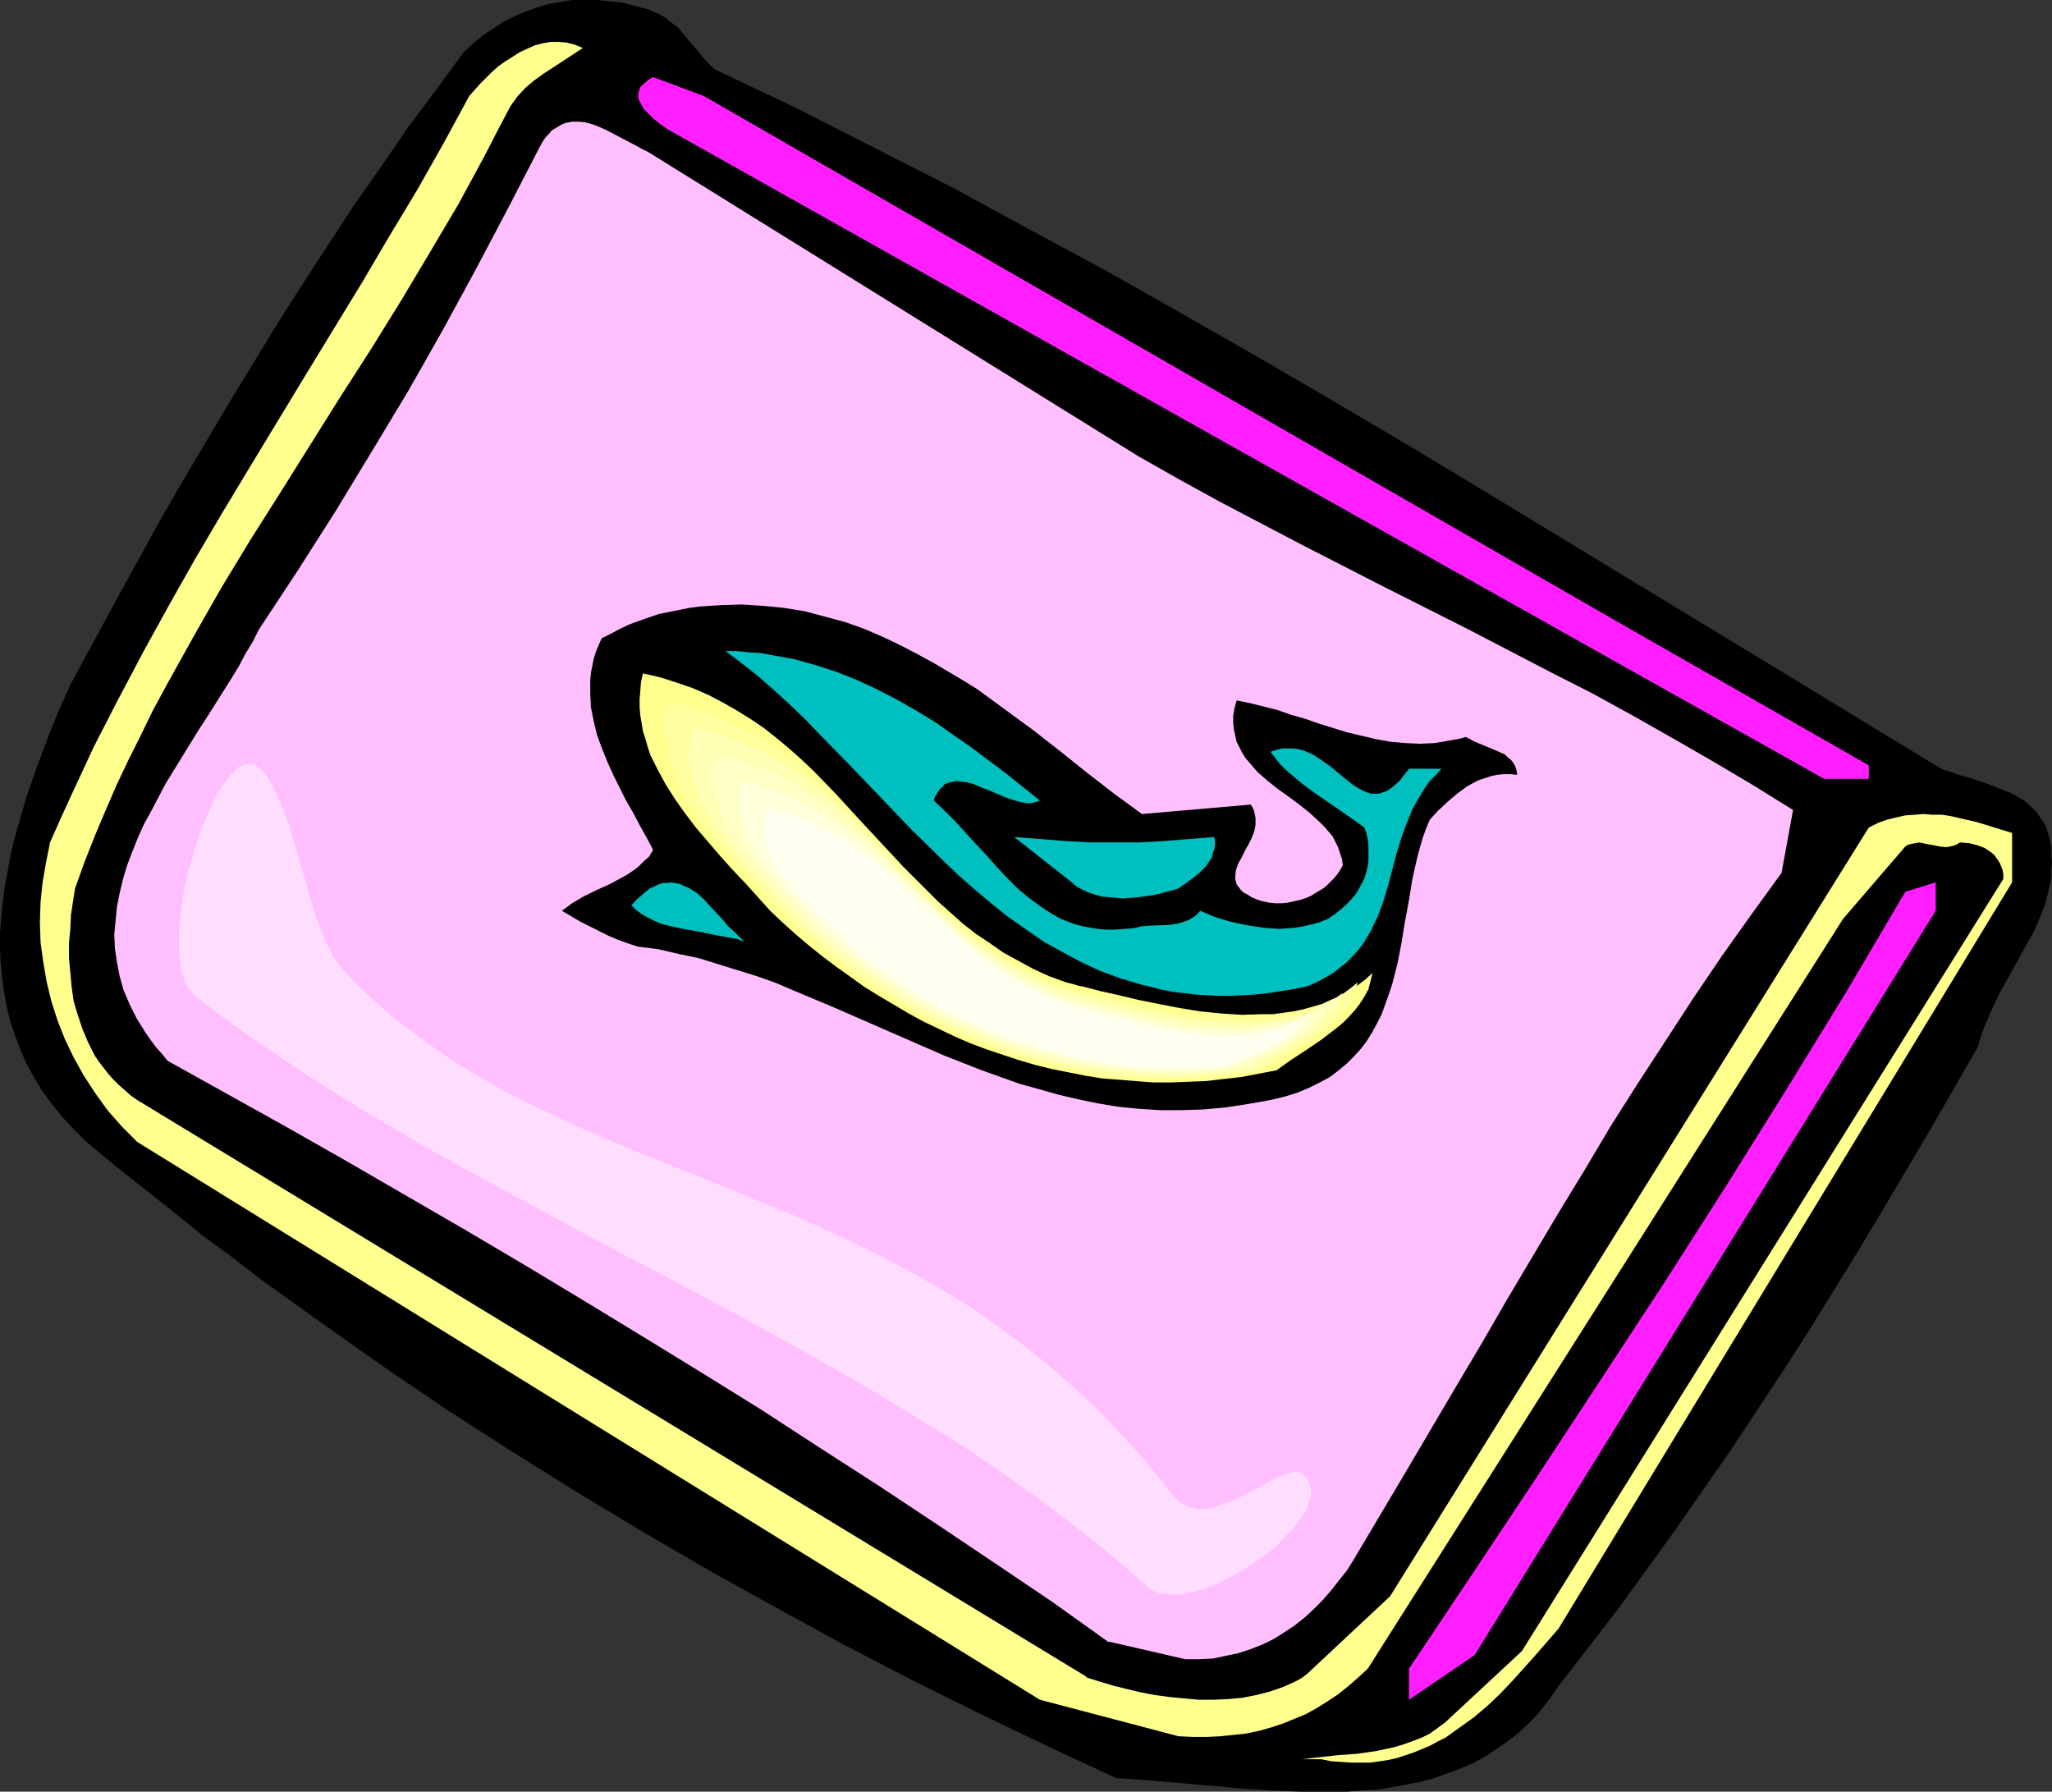 <?xml version="1.0" encoding="UTF-8" standalone="no"?>
<svg
   version="1.0"
   width="129.766mm"
   height="113.292mm"
   id="svg18"
   sodipodi:docname="Kid's Purse.wmf"
   xmlns:inkscape="http://www.inkscape.org/namespaces/inkscape"
   xmlns:sodipodi="http://sodipodi.sourceforge.net/DTD/sodipodi-0.dtd"
   xmlns="http://www.w3.org/2000/svg"
   xmlns:svg="http://www.w3.org/2000/svg">
  <rect width="100%" height="100%" fill="#333333" stroke="none"/>
  <sodipodi:namedview
     id="namedview18"
     pagecolor="#ffffff"
     bordercolor="#000000"
     borderopacity="0.25"
     inkscape:showpageshadow="2"
     inkscape:pageopacity="0.0"
     inkscape:pagecheckerboard="0"
     inkscape:deskcolor="#d1d1d1"
     inkscape:document-units="mm" />
  <defs
     id="defs1">
    <pattern
       id="WMFhbasepattern"
       patternUnits="userSpaceOnUse"
       width="6"
       height="6"
       x="0"
       y="0" />
  </defs>
  <path
     style="fill:#000000;fill-opacity:1;fill-rule:evenodd;stroke:none"
     d="m 170.973,16.643 19.069,9.049 18.746,9.533 18.746,9.533 18.422,10.018 18.584,10.018 18.261,10.341 18.099,10.341 18.261,10.664 18.099,10.664 17.938,10.826 36.198,21.975 36.198,21.975 36.36,22.137 3.717,1.293 3.878,1.131 3.717,1.293 3.717,1.454 1.616,0.646 1.778,0.969 1.616,0.969 1.293,1.131 1.454,1.454 0.97,1.454 1.131,1.616 0.646,1.939 0.485,1.777 0.323,1.777 v 1.777 l 0.162,1.777 -0.162,1.616 v 1.777 l -0.646,3.232 -0.808,3.232 -1.293,3.232 -1.293,3.07 -1.616,2.908 -3.394,6.14 -3.394,6.14 -1.454,3.07 -1.454,3.232 -1.293,3.232 -0.97,3.232 -11.15,19.39 -11.474,19.39 -5.818,9.695 -5.979,9.695 -5.979,9.695 -6.141,9.533 -6.302,9.533 -6.302,9.533 -6.626,9.533 -6.626,9.533 -6.787,9.372 -6.787,9.372 -7.11,9.21 -7.11,9.21 -2.262,3.232 -2.262,2.908 -2.424,2.585 -2.586,2.424 -2.747,2.101 -2.747,1.939 -2.747,1.777 -3.07,1.616 -3.07,1.293 -3.07,1.131 -3.232,1.131 -3.232,0.808 -3.394,0.646 -3.394,0.646 -3.394,0.485 -3.394,0.162 -3.555,0.323 h -3.717 -7.272 l -7.272,-0.323 -7.434,-0.485 -14.706,-1.293 -7.434,-0.646 -7.272,-0.485 -16.322,-7.594 -16.16,-7.756 -16.322,-8.079 -16.16,-8.402 -15.998,-8.725 -15.998,-8.887 -15.837,-9.21 -15.837,-9.533 -15.514,-9.695 -15.352,-9.856 -15.029,-10.18 -14.867,-10.503 -14.706,-10.503 -7.11,-5.494 -7.272,-5.332 -6.949,-5.655 -6.949,-5.494 -6.949,-5.494 -6.787,-5.655 -3.07,-3.07 -2.747,-2.908 -2.586,-3.232 -2.262,-3.07 -1.939,-3.232 -1.778,-3.232 -1.454,-3.393 -1.293,-3.393 -1.131,-3.393 -0.808,-3.393 -0.646,-3.555 -0.485,-3.555 -0.323,-3.555 L 0,226.538 v -3.716 l 0.323,-3.555 0.323,-3.555 0.485,-3.716 0.646,-3.555 0.646,-3.555 0.808,-3.555 0.97,-3.555 2.101,-7.271 2.424,-6.948 2.586,-6.948 2.747,-6.786 2.909,-6.463 10.504,-19.39 10.666,-19.39 5.494,-9.533 5.656,-9.533 5.656,-9.533 5.818,-9.533 5.818,-9.533 5.979,-9.372 5.979,-9.21 6.141,-9.372 6.464,-9.21 6.302,-9.21 6.787,-9.049 6.626,-9.049 2.262,-2.101 2.424,-1.939 2.424,-1.616 2.424,-1.616 2.586,-1.293 2.747,-1.131 2.586,-0.969 2.747,-0.808 2.909,-0.485 L 136.713,0 h 3.07 2.909 l 3.07,0.323 3.07,0.323 3.07,0.808 3.07,0.808 1.454,0.646 1.454,0.646 1.131,0.646 0.97,0.808 2.101,1.616 1.616,1.939 1.616,1.939 1.778,2.101 1.778,2.101 0.97,0.969 z"
     id="path1" />
  <path
     style="fill:#ffff8e;fill-opacity:1;fill-rule:evenodd;stroke:none"
     d="m 139.299,11.472 -4.686,3.07 -4.686,3.07 -2.262,1.616 -2.101,1.777 -1.939,2.101 -1.616,2.262 -3.07,5.817 -3.07,5.979 -6.302,11.634 L 102.777,60.27 95.829,71.904 88.718,83.376 81.446,94.687 67.064,117.632 l -7.272,11.472 -6.949,11.472 -6.626,11.634 -6.464,11.634 -3.232,5.979 -2.909,5.979 -2.909,5.817 -2.909,6.14 -2.586,5.979 -2.586,6.14 -2.424,6.14 -2.262,6.302 -0.485,3.07 -0.485,3.232 -0.162,3.393 -0.323,3.393 v 3.555 l 0.323,3.393 0.323,3.555 0.485,3.393 0.97,3.232 1.131,3.393 1.293,3.07 1.616,3.232 0.97,1.454 1.131,1.454 1.131,1.454 1.131,1.293 1.293,1.293 1.454,1.293 1.454,1.293 1.616,1.131 226.886,137.829 v 0.162 l 3.07,0.969 3.232,0.969 3.232,0.808 3.394,0.808 3.394,0.646 3.555,0.485 3.394,0.323 3.555,0.323 h 3.555 l 3.555,-0.162 3.394,-0.323 3.232,-0.646 3.232,-0.808 3.232,-1.131 2.909,-1.293 1.454,-0.808 1.293,-0.969 19.877,-18.582 114.413,-183.718 2.262,-1.131 2.262,-0.808 2.101,-0.485 2.101,-0.485 2.262,-0.162 2.101,-0.162 2.101,0.162 h 2.262 l 2.101,0.323 2.101,0.485 4.202,0.969 4.202,1.293 4.202,1.293 v 11.795 l -108.433,178.386 -5.333,6.14 -2.747,3.07 -2.909,3.232 -2.909,3.07 -3.07,2.908 -3.232,2.747 -3.394,2.424 -3.394,2.424 -1.939,0.969 -1.778,0.969 -1.939,0.808 -1.939,0.808 -1.939,0.646 -1.939,0.646 -2.101,0.485 -2.101,0.323 -2.262,0.323 h -2.262 -2.262 l -2.424,-0.162 -2.424,-0.162 -2.424,-0.485 h -4.525 l 4.202,-0.485 4.363,-0.485 4.525,-0.323 4.525,-0.646 2.262,-0.485 2.262,-0.485 2.101,-0.646 2.262,-0.808 2.101,-0.808 1.939,-0.969 1.778,-1.293 1.778,-1.293 18.422,-17.128 115.059,-184.526 v -1.131 l -0.162,-0.969 -0.323,-0.808 -0.323,-0.808 -0.485,-0.808 -0.485,-0.646 -0.485,-0.646 -0.808,-0.646 -1.454,-0.969 -1.778,-0.646 -1.939,-0.485 -2.101,-0.162 -0.808,0.485 -0.808,0.323 -0.808,0.162 -0.808,0.162 -1.616,-0.162 -1.616,-0.323 -1.778,-0.323 -1.454,-0.323 -0.97,0.162 -0.808,0.162 -0.808,0.162 -0.808,0.485 v 0 l -14.867,17.289 -113.605,179.194 -2.262,2.101 -2.424,2.101 -2.424,1.939 -2.424,1.616 -2.586,1.616 -2.586,1.454 -2.747,1.131 -2.747,1.131 -2.909,0.969 -2.909,0.808 -3.07,0.646 -3.07,0.323 -3.07,0.323 -3.232,0.162 h -3.394 l -3.394,-0.162 -33.128,-8.725 -215.736,-133.305 -1.939,-1.939 -1.778,-1.777 -3.394,-3.878 -2.909,-4.04 -2.747,-4.201 -2.424,-4.363 -2.101,-4.363 -1.778,-4.524 -1.454,-4.524 -1.131,-4.686 -0.808,-4.686 -0.646,-4.686 -0.162,-4.847 0.162,-4.847 0.485,-4.686 0.808,-4.686 0.97,-4.847 2.586,-5.817 2.586,-5.655 5.333,-11.472 5.818,-11.311 5.979,-11.311 6.141,-11.149 6.302,-11.149 6.464,-10.988 6.626,-10.988 13.413,-22.137 13.413,-21.975 6.464,-10.988 6.626,-10.988 6.302,-11.149 6.141,-11.311 1.293,-1.454 1.293,-1.454 1.293,-1.293 1.454,-1.454 1.616,-1.454 1.616,-1.131 1.778,-1.131 1.778,-1.131 1.778,-0.808 1.778,-0.808 1.939,-0.485 1.778,-0.323 h 1.939 l 1.939,0.162 1.939,0.485 z"
     id="path2" />
  <path
     style="fill:#ff1eff;fill-opacity:1;fill-rule:evenodd;stroke:none"
     d="m 385.577,148.009 61.085,34.902 v 3.232 H 435.996 L 159.499,30.862 l -0.646,-0.485 -0.97,-0.646 -1.616,-1.293 -1.616,-1.616 -0.808,-0.808 -0.485,-0.969 -0.485,-0.808 -0.323,-0.808 v -0.969 l 0.162,-0.808 0.323,-0.808 0.808,-0.808 0.97,-0.808 0.646,-0.485 0.646,-0.323 12.12,4.524 z"
     id="path3" />
  <path
     style="fill:#ffbfff;fill-opacity:1;fill-rule:evenodd;stroke:none"
     d="m 272.134,109.068 9.696,5.494 9.696,5.332 9.858,5.171 9.858,5.171 19.877,10.18 19.877,10.018 19.877,10.341 9.858,5.009 9.696,5.332 9.696,5.494 9.534,5.494 9.534,5.655 9.373,5.817 -2.747,15.027 -7.272,10.018 -7.11,10.018 -6.787,10.018 -6.626,10.18 -6.626,10.18 -6.464,10.18 -6.141,10.341 -6.302,10.341 -12.282,20.682 -5.979,10.341 -6.141,10.341 -12.282,20.844 -12.282,20.682 -1.616,2.585 -1.939,2.424 -1.778,2.262 -2.101,2.424 -2.101,2.101 -2.101,1.939 -2.424,1.939 -2.424,1.616 -2.586,1.616 -2.586,1.293 -2.909,1.131 -2.909,0.969 -3.07,0.646 -3.07,0.646 -3.232,0.162 h -3.394 l -18.261,-4.201 v 0.162 l -13.574,-9.695 -13.898,-9.372 -13.736,-9.21 -13.898,-9.21 -14.059,-9.049 -13.898,-9.049 -14.059,-8.725 -14.221,-8.725 -14.059,-8.564 -14.221,-8.564 -14.221,-8.402 -14.221,-8.241 -14.221,-8.241 -14.221,-8.079 -14.221,-7.918 -14.221,-7.918 -1.454,-1.777 -1.454,-1.616 -1.293,-1.777 -1.131,-1.616 -2.101,-3.393 -1.616,-3.232 -1.454,-3.393 -0.97,-3.393 -0.646,-3.393 -0.485,-3.232 -0.162,-3.393 0.323,-3.232 0.323,-3.393 0.646,-3.232 0.808,-3.393 0.97,-3.232 1.293,-3.393 1.293,-3.232 1.454,-3.232 1.778,-3.232 3.394,-6.463 3.878,-6.302 3.878,-6.302 2.101,-3.232 1.939,-3.07 3.878,-6.14 1.778,-2.908 1.616,-3.07 1.778,-2.908 1.454,-2.908 9.373,-14.219 9.05,-14.219 8.726,-14.381 8.565,-14.219 8.242,-14.542 7.918,-14.542 7.757,-14.704 7.595,-14.704 0.646,-1.131 0.646,-0.969 0.808,-0.808 0.646,-0.808 0.808,-0.485 0.808,-0.485 0.808,-0.485 0.808,-0.323 1.616,-0.323 h 1.616 l 1.616,0.162 1.778,0.485 1.616,0.646 1.778,0.808 3.394,1.777 3.394,1.777 1.454,0.808 1.616,0.808 z"
     id="path4" />
  <path
     style="fill:#000000;fill-opacity:1;fill-rule:evenodd;stroke:none"
     d="m 272.942,194.544 26.018,-2.262 0.485,0.808 0.323,0.808 0.162,0.808 0.162,0.808 v 1.616 l -0.323,1.616 -0.646,1.616 -0.808,1.616 -0.485,0.808 -0.323,0.646 -0.808,1.616 -0.808,1.454 -0.485,1.454 -0.162,1.454 v 0.646 l 0.162,0.646 0.162,0.646 0.485,0.646 0.485,0.646 0.646,0.646 0.97,0.485 0.97,0.646 1.131,0.485 1.454,0.485 1.616,0.323 1.454,0.162 h 1.616 l 1.454,-0.162 1.454,-0.323 1.454,-0.323 1.454,-0.485 1.131,-0.485 1.293,-0.808 1.131,-0.646 1.131,-0.808 0.97,-0.969 0.97,-0.969 0.808,-0.969 0.646,-0.969 0.646,-1.131 -0.162,-1.454 -0.485,-1.454 -0.485,-1.454 -0.646,-1.293 -0.646,-1.293 -0.97,-1.131 -0.97,-1.131 -1.131,-1.131 -2.262,-2.101 -2.424,-1.939 -2.586,-1.939 -2.747,-1.939 -2.424,-1.939 -2.424,-2.101 -0.97,-1.131 -1.939,-2.262 -0.808,-1.293 -0.646,-1.293 -0.646,-1.293 -0.323,-1.454 -0.323,-1.454 -0.162,-1.616 v -1.777 l 0.323,-1.777 0.485,-1.777 3.232,0.646 3.232,0.808 3.232,0.808 3.232,1.131 3.394,0.969 3.232,1.131 6.787,2.101 3.394,0.808 3.394,0.808 3.555,0.646 3.555,0.323 3.555,0.162 3.555,-0.162 1.939,-0.323 1.778,-0.323 1.939,-0.323 1.778,-0.485 0.97,0.485 0.808,0.485 1.939,0.808 1.939,0.808 1.939,0.808 1.778,0.808 0.646,0.646 0.808,0.646 0.485,0.646 0.485,0.808 0.323,0.969 0.162,1.131 -1.616,-0.162 h -1.616 l -1.616,0.162 -1.454,0.323 -1.454,0.485 -1.454,0.485 -1.293,0.646 -1.454,0.808 -2.424,1.777 -2.262,1.939 -2.262,2.101 -1.939,2.101 -0.97,2.262 -0.808,2.262 -0.646,2.262 -0.646,2.424 -1.131,5.009 -0.808,5.009 -0.485,2.585 -0.485,2.585 -0.808,5.009 -0.97,5.009 -1.293,5.009 -0.808,2.424 -0.808,2.262 -0.808,2.262 -1.131,2.262 -1.131,2.101 -1.293,2.101 -1.454,1.939 -1.616,1.777 -1.778,1.777 -1.939,1.616 -2.101,1.616 -2.424,1.293 -2.586,1.293 -2.747,1.131 -3.07,0.969 -3.394,0.808 -5.494,0.969 -5.333,0.808 -5.333,0.485 -5.171,0.162 h -5.01 l -5.01,-0.323 -5.01,-0.485 -4.848,-0.808 -4.686,-0.969 -4.848,-1.131 -4.525,-1.293 -4.686,-1.293 -4.525,-1.616 -4.525,-1.616 -9.05,-3.555 -8.888,-3.878 -8.888,-3.878 -8.888,-3.878 -8.888,-3.716 -4.525,-1.939 -4.525,-1.616 -4.686,-1.454 -4.686,-1.454 -4.686,-1.454 -4.686,-0.969 -4.848,-1.131 -5.01,-0.646 -2.424,-0.808 -2.262,-0.808 -2.262,-0.969 -2.262,-1.131 -4.525,-2.262 -4.363,-2.585 1.131,-0.808 1.293,-0.969 2.747,-1.616 2.909,-1.454 2.909,-1.293 3.07,-1.616 1.454,-0.808 1.454,-0.969 1.293,-0.969 1.293,-1.293 1.293,-1.131 0.97,-1.616 -1.454,-2.747 -1.616,-2.908 -1.616,-3.07 -1.778,-3.07 -3.07,-6.14 -1.454,-3.232 -1.293,-3.232 -1.131,-3.07 -0.808,-3.393 -0.646,-3.232 -0.162,-3.232 v -3.232 l 0.162,-1.777 0.323,-1.616 0.323,-1.616 0.485,-1.616 0.646,-1.616 0.808,-1.777 2.262,-1.131 2.101,-1.131 2.424,-1.131 2.262,-0.808 2.262,-0.808 2.424,-0.808 2.424,-0.485 2.424,-0.485 2.424,-0.485 2.424,-0.323 5.01,-0.323 5.01,-0.162 5.01,0.323 5.01,0.485 5.01,0.808 4.848,1.293 4.848,1.293 4.525,1.616 4.525,1.939 4.363,2.101 4.04,2.101 3.555,1.939 3.555,2.101 3.555,2.101 3.394,2.101 6.626,4.847 6.626,4.847 6.626,5.171 6.464,5.171 6.464,5.009 z"
     id="path5" />
  <path
     style="fill:#00bfbf;fill-opacity:1;fill-rule:evenodd;stroke:none"
     d="m 248.541,191.313 -0.808,0.323 -0.646,0.162 -0.808,0.162 h -0.808 l -1.778,-0.323 -1.616,-0.485 -1.939,-0.646 -3.717,-1.616 -1.778,-0.646 -1.778,-0.808 -1.778,-0.485 -1.616,-0.162 -0.808,-0.162 -0.808,0.162 -0.646,0.162 -0.646,0.162 -0.808,0.323 -0.485,0.646 -0.646,0.485 -0.485,0.808 -0.646,0.969 -0.323,0.969 2.586,2.424 2.586,2.585 5.01,5.494 2.586,2.747 2.424,2.747 2.424,2.585 2.586,2.585 2.747,2.262 2.909,2.101 1.454,0.969 1.616,0.969 1.454,0.808 1.616,0.646 1.778,0.646 1.778,0.485 1.778,0.323 1.939,0.323 2.101,0.162 h 1.939 l 2.262,-0.162 2.101,-0.162 2.101,-0.485 2.101,-0.162 4.363,-0.162 2.101,-0.323 1.131,-0.323 0.97,-0.323 0.97,-0.485 0.808,-0.485 0.808,-0.646 0.646,-0.808 3.394,1.454 3.717,1.131 3.717,0.808 4.04,0.646 1.939,0.162 2.101,0.162 1.939,-0.162 1.939,-0.162 1.939,-0.323 2.101,-0.485 1.778,-0.485 1.939,-0.808 1.454,-0.969 1.454,-1.131 1.293,-1.131 1.131,-1.131 1.131,-1.293 0.808,-1.293 0.808,-1.454 0.646,-1.293 0.485,-1.616 0.323,-1.454 0.162,-1.454 v -1.616 -1.454 l -0.162,-1.616 -0.323,-1.454 -0.485,-1.454 -2.747,-1.939 -2.747,-1.939 -3.07,-2.101 -3.07,-2.101 -3.07,-2.262 -2.909,-2.424 -1.293,-1.131 -1.293,-1.293 -1.131,-1.454 -1.131,-1.454 1.454,-0.485 1.454,-0.323 h 1.293 1.293 l 1.131,0.162 1.293,0.323 1.131,0.485 1.131,0.485 1.939,1.293 2.101,1.454 3.717,3.07 1.616,1.293 1.778,1.131 0.97,0.485 0.808,0.323 0.97,0.323 h 0.808 0.97 l 0.97,-0.323 0.97,-0.323 0.97,-0.646 0.97,-0.808 1.131,-0.969 0.97,-1.293 1.293,-1.616 h 7.757 l -1.454,1.616 -1.454,1.454 -1.131,1.616 -0.97,1.616 -0.97,1.616 -0.97,1.777 -1.454,3.555 -1.293,3.555 -1.131,3.716 -0.485,1.939 -0.485,1.777 -0.97,3.716 -1.131,3.716 -1.293,3.555 -0.808,1.616 -0.808,1.777 -0.97,1.616 -0.97,1.616 -1.131,1.454 -1.293,1.454 -1.454,1.454 -1.616,1.293 -1.616,1.293 -1.939,1.131 -2.101,1.131 -2.262,0.969 -3.232,0.646 -3.07,0.485 -3.07,0.485 -3.07,0.323 -2.909,0.162 -2.747,0.162 h -2.909 l -2.909,-0.162 -2.747,-0.162 -2.586,-0.323 -2.747,-0.323 -2.586,-0.485 -2.586,-0.646 -2.586,-0.646 -4.848,-1.454 -4.848,-1.777 -4.525,-2.101 -4.525,-2.424 -4.363,-2.424 -4.202,-2.908 -4.202,-2.908 -4.04,-3.232 -4.04,-3.393 -3.878,-3.393 -3.717,-3.555 -7.595,-7.433 -14.544,-15.189 -7.272,-7.433 -3.555,-3.716 -3.717,-3.555 -3.717,-3.393 -3.878,-3.393 -3.878,-3.07 -3.878,-2.908 h 2.909 l 2.747,0.323 2.909,0.162 2.586,0.485 2.747,0.485 2.586,0.485 5.171,1.454 5.01,1.616 4.848,1.939 4.848,2.262 4.686,2.424 4.525,2.585 4.525,2.747 4.363,3.07 4.202,2.908 8.403,6.302 z"
     id="path6" />
  <path
     style="fill:#ffff8e;fill-opacity:1;fill-rule:evenodd;stroke:none"
     d="m 254.843,234.778 1.939,0.485 0.97,0.323 0.97,0.162 4.363,1.131 4.363,0.969 4.686,1.131 4.848,0.969 5.01,0.969 5.01,0.808 4.848,0.485 5.01,0.323 5.01,-0.162 h 2.424 l 2.424,-0.323 2.262,-0.323 2.424,-0.485 2.262,-0.646 2.262,-0.646 2.101,-0.969 2.262,-0.969 1.939,-1.131 2.101,-1.293 1.939,-1.454 1.778,-1.616 -0.485,1.939 -0.485,1.939 -0.97,1.777 -1.131,1.777 -1.131,1.454 -1.454,1.616 -1.454,1.454 -1.778,1.454 -3.394,2.585 -3.555,2.424 -3.717,2.424 -3.394,2.424 -4.202,0.808 -4.202,0.808 -4.363,0.485 -4.202,0.485 -4.202,0.162 -4.04,0.162 h -4.202 l -4.202,-0.323 -4.04,-0.323 -4.04,-0.323 -4.04,-0.646 -4.04,-0.808 -4.04,-0.808 -3.878,-0.969 -3.878,-1.131 -3.878,-1.293 -3.878,-1.293 -3.878,-1.454 -3.717,-1.616 -3.717,-1.777 -3.717,-1.777 -3.555,-1.939 -3.555,-2.101 -3.555,-2.101 -3.394,-2.101 -3.394,-2.424 -3.394,-2.424 -3.232,-2.424 -3.232,-2.585 -3.232,-2.747 -3.07,-2.747 -3.07,-2.908 -5.818,-6.463 -3.07,-3.232 -2.909,-3.232 -2.909,-3.393 -2.909,-3.393 -2.586,-3.393 -2.424,-3.393 -2.262,-3.555 -1.939,-3.555 -1.778,-3.555 -0.646,-1.939 -0.485,-1.777 -0.646,-1.939 -0.323,-1.939 -0.323,-1.939 -0.162,-1.939 v -1.939 l 0.162,-1.939 0.162,-2.101 0.485,-2.101 4.202,0.969 4.04,1.293 3.717,1.293 3.717,1.616 3.394,1.777 3.394,1.939 3.394,2.101 3.07,2.101 3.07,2.424 2.909,2.424 2.909,2.585 2.909,2.747 5.333,5.494 5.333,5.817 10.827,11.634 5.494,5.494 2.747,2.747 3.07,2.747 2.909,2.585 3.07,2.424 3.394,2.262 3.232,2.262 3.555,1.939 3.555,1.939 3.878,1.777 z"
     id="path7" />
  <path
     style="fill:#ffffa0;fill-opacity:1;fill-rule:evenodd;stroke:none"
     d="m 254.843,235.909 3.717,0.97 4.04,0.808 4.363,1.131 4.525,1.131 4.525,0.969 4.686,0.808 4.686,0.808 4.686,0.485 4.686,0.323 4.686,0.162 2.424,-0.162 2.262,-0.162 2.262,-0.323 2.101,-0.485 2.262,-0.485 2.101,-0.646 2.101,-0.646 2.101,-0.969 1.939,-0.97 1.939,-1.131 1.778,-1.293 1.778,-1.454 -0.485,1.939 -0.646,1.616 -0.808,1.616 -0.97,1.454 -1.293,1.454 -1.293,1.454 -1.454,1.293 -1.616,1.293 -3.232,2.262 -3.555,2.101 -3.394,2.262 -3.394,2.101 -4.04,0.646 -4.04,0.646 -4.04,0.485 -3.878,0.323 -4.04,0.162 h -3.878 -4.04 l -3.878,-0.162 -3.878,-0.485 -3.878,-0.323 -3.878,-0.646 -3.717,-0.808 -3.717,-0.808 -3.878,-0.969 -3.717,-1.131 -3.717,-1.131 -3.555,-1.293 -3.555,-1.454 -3.555,-1.454 -6.949,-3.232 -6.787,-3.716 -3.232,-2.101 -3.394,-1.939 -3.232,-2.262 -3.07,-2.262 -3.07,-2.262 -3.07,-2.424 -2.909,-2.585 -2.909,-2.424 -2.909,-2.747 -5.494,-5.817 -5.656,-5.979 -5.333,-6.14 -2.424,-3.232 -2.262,-3.07 -2.101,-3.393 -1.939,-3.232 -1.454,-3.232 -0.646,-1.777 -0.646,-1.616 -0.323,-1.616 -0.323,-1.777 -0.323,-1.777 -0.162,-1.777 v -1.777 l 0.162,-1.777 0.162,-1.777 0.323,-1.777 4.04,0.808 3.717,1.131 3.717,1.293 3.555,1.454 3.232,1.616 3.232,1.777 3.07,1.939 2.909,2.101 2.909,2.101 2.747,2.424 2.747,2.262 2.586,2.424 5.171,5.171 5.01,5.332 9.858,10.664 5.171,5.009 2.747,2.585 2.747,2.424 2.909,2.424 2.909,2.262 3.07,2.262 3.07,1.939 3.394,1.939 3.394,1.777 3.555,1.616 z"
     id="path8" />
  <path
     style="fill:#ffffb5;fill-opacity:1;fill-rule:evenodd;stroke:none"
     d="m 254.843,237.04 1.778,0.485 1.778,0.485 3.878,0.969 4.04,0.969 4.202,0.969 4.202,0.969 4.525,0.808 4.363,0.808 4.525,0.646 4.525,0.323 4.363,0.162 4.363,-0.162 2.101,-0.323 2.101,-0.323 2.101,-0.323 2.101,-0.646 1.939,-0.485 1.939,-0.808 1.778,-0.808 1.939,-1.131 1.778,-0.97 1.616,-1.293 -0.323,1.616 -0.646,1.454 -0.808,1.293 -1.131,1.454 -1.131,1.293 -1.293,1.131 -1.293,1.131 -1.454,0.969 -3.232,2.101 -3.394,1.939 -3.232,1.939 -3.07,1.939 -3.717,0.485 -3.878,0.485 -3.878,0.323 -3.717,0.323 h -3.717 -3.878 l -3.717,-0.162 -3.717,-0.323 -3.717,-0.323 -3.555,-0.485 -3.717,-0.646 -3.555,-0.646 -3.555,-0.808 -3.555,-0.969 -3.555,-0.969 -3.555,-1.131 -3.394,-1.293 -3.394,-1.293 -3.232,-1.454 -3.394,-1.454 -3.232,-1.616 -3.232,-1.616 -3.232,-1.777 -3.07,-1.939 -3.07,-1.777 -3.07,-2.101 -2.909,-2.101 -2.909,-2.101 -2.909,-2.262 -2.747,-2.262 -5.333,-4.847 -2.586,-2.585 -2.586,-2.747 -5.171,-5.494 -5.01,-5.655 -2.262,-2.908 -2.101,-2.908 -1.939,-2.908 -1.778,-2.908 -1.454,-2.908 -0.97,-3.07 -0.485,-1.616 -0.323,-1.616 -0.162,-1.454 -0.162,-1.616 0.162,-3.232 0.323,-1.616 0.323,-1.616 3.717,0.808 3.555,1.131 3.394,1.131 3.394,1.454 3.07,1.454 3.07,1.616 2.909,1.777 2.747,1.939 2.747,2.101 2.586,2.101 2.424,2.101 2.586,2.262 4.686,4.686 9.373,9.695 4.686,4.847 4.848,4.847 2.424,2.262 2.586,2.262 2.747,2.262 2.747,2.101 2.909,1.939 2.909,1.939 3.07,1.777 3.232,1.616 3.394,1.454 z"
     id="path9" />
  <path
     style="fill:#ffffc6;fill-opacity:1;fill-rule:evenodd;stroke:none"
     d="m 255.005,238.01 3.394,0.808 3.555,0.969 3.717,0.969 4.04,0.969 4.04,0.969 4.04,0.969 4.363,0.808 4.202,0.485 4.202,0.485 4.04,0.162 h 4.202 l 3.878,-0.485 2.101,-0.323 1.939,-0.323 1.778,-0.646 1.778,-0.646 1.939,-0.646 1.616,-0.808 1.616,-0.969 1.616,-1.131 -0.323,1.454 -0.646,1.293 -0.808,1.131 -0.97,1.293 -0.97,0.969 -1.293,1.131 -1.293,0.808 -1.454,0.969 -2.909,1.777 -3.232,1.616 -3.07,1.616 -2.909,1.616 -3.717,0.485 -3.555,0.323 -3.717,0.323 -3.555,0.162 h -3.555 l -3.555,-0.162 -3.555,-0.162 -3.555,-0.323 -3.394,-0.323 -3.394,-0.646 -3.555,-0.485 -3.232,-0.646 -3.394,-0.969 -3.394,-0.808 -3.232,-0.969 -3.232,-1.131 -3.232,-1.131 -3.232,-1.131 -3.07,-1.454 -3.07,-1.293 -6.141,-3.07 -5.818,-3.232 -5.656,-3.716 -5.494,-3.878 -5.333,-4.04 -5.01,-4.363 -4.848,-5.009 -4.848,-4.847 -2.262,-2.585 -2.262,-2.585 -2.101,-2.585 -2.101,-2.585 -1.778,-2.585 -1.616,-2.747 -1.293,-2.747 -0.808,-2.747 -0.646,-2.747 -0.323,-1.293 v -1.454 -1.454 l 0.162,-1.454 0.162,-1.293 0.485,-1.454 3.394,0.808 3.394,0.969 3.232,1.131 3.07,1.293 2.909,1.454 2.909,1.616 2.586,1.616 2.586,1.616 2.586,1.939 2.424,1.939 4.686,4.04 4.525,4.201 8.565,8.887 4.525,4.363 4.525,4.363 4.686,4.04 2.424,2.101 2.586,1.777 2.747,1.777 2.747,1.777 2.909,1.616 2.909,1.454 3.232,1.454 z"
     id="path10" />
  <path
     style="fill:#ffffdb;fill-opacity:1;fill-rule:evenodd;stroke:none"
     d="m 255.005,239.141 3.07,0.808 3.394,0.969 3.555,0.808 3.717,0.969 3.878,0.969 3.878,0.808 3.878,0.808 4.04,0.646 3.878,0.323 3.878,0.323 h 3.878 l 3.878,-0.323 3.717,-0.485 1.778,-0.485 1.778,-0.485 1.616,-0.485 1.778,-0.808 1.616,-0.808 1.454,-0.808 -0.323,1.131 -0.646,1.131 -0.808,1.131 -0.97,0.969 -0.97,0.969 -1.131,0.969 -1.293,0.808 -1.454,0.808 -2.747,1.454 -3.07,1.293 -2.909,1.293 -2.909,1.293 -3.555,0.323 -3.394,0.162 -3.394,0.162 h -3.394 -3.232 l -3.394,-0.162 -3.232,-0.323 -3.394,-0.323 -3.232,-0.323 -3.232,-0.485 -6.464,-1.293 -6.141,-1.777 -6.141,-1.777 -5.979,-2.262 -5.818,-2.585 -5.656,-2.747 -5.494,-2.908 -5.333,-3.393 -5.01,-3.393 -4.848,-3.716 -4.686,-3.878 -4.525,-4.524 -4.363,-4.363 -4.363,-4.524 -1.939,-2.424 -1.778,-2.262 -1.778,-2.424 -1.454,-2.262 -1.131,-2.424 -0.808,-2.424 -0.646,-2.424 -0.162,-1.293 v -1.293 -1.131 l 0.162,-1.293 0.323,-1.293 0.323,-1.293 3.394,0.808 3.07,0.969 3.07,1.131 2.747,1.131 2.747,1.293 2.586,1.454 2.586,1.454 2.262,1.616 2.424,1.616 2.262,1.777 4.363,3.716 4.04,3.716 4.04,3.878 4.04,4.04 4.04,4.04 4.202,3.878 4.363,3.716 2.424,1.777 2.424,1.616 2.424,1.777 2.586,1.616 2.747,1.454 2.747,1.454 2.909,1.293 z"
     id="path11" />
  <path
     style="fill:#ffffef;fill-opacity:1;fill-rule:evenodd;stroke:none"
     d="m 255.005,240.272 2.909,0.808 1.616,0.323 1.616,0.485 3.394,0.969 3.394,0.808 3.555,0.969 3.555,0.808 3.717,0.808 3.717,0.646 3.717,0.485 3.717,0.323 h 3.717 3.555 l 3.394,-0.485 3.394,-0.646 3.07,-0.969 1.616,-0.646 1.454,-0.808 -0.485,0.97 -0.485,0.969 -0.808,0.969 -0.97,0.808 -0.97,0.808 -1.131,0.646 -2.586,1.293 -2.747,1.131 -2.747,1.131 -2.909,1.131 -2.586,1.131 -6.464,0.323 -6.302,-0.162 -6.302,-0.323 -6.141,-0.646 -6.141,-1.131 -5.979,-1.131 -5.818,-1.616 -5.656,-1.939 -5.656,-2.101 -5.333,-2.262 -5.333,-2.585 -5.01,-2.747 -4.848,-2.908 -4.686,-3.232 -4.525,-3.232 -4.202,-3.555 -4.04,-3.878 -4.202,-3.878 -3.878,-4.04 -1.778,-1.939 -1.616,-2.101 -1.616,-2.101 -1.293,-1.939 -0.97,-2.101 -0.808,-2.101 -0.323,-2.101 -0.162,-2.101 v -1.131 l 0.162,-0.969 0.323,-1.131 0.323,-0.969 3.07,0.646 3.07,0.969 2.747,0.969 2.586,1.131 2.424,1.131 2.424,1.293 2.424,1.454 2.262,1.293 4.202,3.07 3.878,3.232 3.717,3.393 3.717,3.555 7.434,6.948 3.878,3.393 4.04,3.393 2.101,1.616 2.262,1.454 2.262,1.616 2.262,1.293 2.586,1.454 2.586,1.293 2.747,1.131 2.909,1.131 z"
     id="path12" />
  <path
     style="fill:#ffffef;fill-opacity:1;fill-rule:evenodd;stroke:none"
     d="m 254.843,240.434 3.07,0.808 1.616,0.323 v 0 l 1.616,0.485 3.232,0.808 3.394,0.969 h 0.162 l 3.555,0.969 3.555,0.808 3.717,0.646 3.717,0.646 3.717,0.485 3.717,0.323 3.717,0.162 3.555,-0.162 3.394,-0.323 3.394,-0.646 v 0 l 3.232,-1.131 1.454,-0.646 1.454,-0.646 -0.162,-0.162 -0.485,0.97 -0.485,0.969 -0.808,0.808 v 0 l -0.808,0.808 v 0 l -0.97,0.808 -1.293,0.646 -2.424,1.293 -2.747,1.293 -2.909,1.131 -2.747,0.969 -2.747,1.131 h 0.162 l -6.464,0.323 h -6.302 l -6.302,-0.485 -6.141,-0.646 -6.141,-0.969 -5.979,-1.293 h 0.162 l -5.818,-1.616 -5.818,-1.939 -5.494,-2.101 -5.494,-2.262 -5.171,-2.585 -5.01,-2.747 -5.01,-2.908 -4.686,-3.232 -4.363,-3.232 -4.363,-3.393 v 0 l -4.04,-3.878 -4.04,-4.04 -3.878,-3.878 v 0 l -1.778,-2.101 -1.616,-1.939 -1.616,-2.101 -1.293,-2.101 -0.97,-2.101 -0.808,-1.939 v 0 l -0.485,-2.101 v -2.101 -1.131 l 0.162,-0.969 0.323,-1.131 v 0.162 l 0.323,-1.131 h -0.162 l 3.07,0.808 v 0 l 2.909,0.969 2.747,0.969 2.586,1.131 2.586,1.131 2.424,1.293 2.262,1.293 2.262,1.454 4.202,3.07 4.04,3.232 v -0.162 l 3.717,3.393 11.15,10.664 3.717,3.393 v 0 l 4.04,3.393 2.101,1.616 2.262,1.454 2.262,1.616 2.424,1.293 2.424,1.454 2.747,1.293 2.747,1.131 2.909,1.131 v -0.162 h -0.162 v 0.162 l 0.162,-0.162 v 0 h -0.162 v 0 l 0.162,-0.162 -2.909,-1.131 -2.747,-1.131 -2.586,-1.293 -2.424,-1.293 -2.424,-1.454 -2.262,-1.454 -2.262,-1.616 -2.101,-1.616 -4.04,-3.232 v 0 l -3.878,-3.393 -10.989,-10.503 -3.878,-3.393 v -0.162 l -3.878,-3.07 -4.202,-3.07 -2.262,-1.454 -2.262,-1.293 -2.424,-1.293 -2.586,-1.293 -2.586,-1.131 -2.747,-0.969 -2.909,-0.808 h -0.162 l -3.07,-0.808 -0.485,1.131 v 0 l -0.162,1.131 -0.323,0.969 v 1.131 l 0.162,2.101 0.485,2.101 v 0.162 l 0.646,1.939 1.131,2.101 1.293,2.101 1.454,2.101 1.616,1.939 1.778,2.101 h 0.162 l 3.878,3.878 4.202,4.04 3.878,3.878 v 0 l 4.363,3.555 4.525,3.232 4.525,3.07 5.01,3.07 5.01,2.747 5.171,2.585 5.494,2.262 5.494,2.101 5.818,1.777 5.818,1.616 v 0 l 5.979,1.293 6.141,1.131 6.141,0.646 6.302,0.323 6.302,0.162 6.464,-0.323 2.747,-1.131 2.747,-1.131 2.909,-1.131 2.747,-1.131 2.424,-1.293 1.131,-0.808 1.131,-0.646 v -0.162 l 0.808,-0.808 h 0.162 l 0.646,-0.808 0.646,-0.969 0.485,-1.454 -1.778,0.969 -1.454,0.646 -3.232,0.969 h 0.162 l -3.394,0.808 -3.394,0.323 -3.555,0.162 -3.717,-0.162 -3.717,-0.323 -3.717,-0.485 -3.717,-0.646 -3.717,-0.808 -3.555,-0.808 -3.555,-0.969 v 0 l -3.394,-0.808 -3.394,-0.969 -1.454,-0.323 h -0.162 l -1.616,-0.485 -2.909,-0.808 v 0.162 z"
     id="path13" />
  <path
     style="fill:#00bfbf;fill-opacity:1;fill-rule:evenodd;stroke:none"
     d="m 290.233,200.038 0.162,0.969 v 0.969 l -0.162,0.969 -0.323,0.808 -0.162,0.969 -0.485,0.808 -1.131,1.616 -1.454,1.454 -1.616,1.293 -1.778,1.293 -1.616,1.131 -1.454,0.485 -1.454,0.323 -1.616,0.485 -1.616,0.323 -3.394,0.485 -3.717,0.323 -1.616,-0.162 -1.778,-0.162 -1.778,-0.162 -1.616,-0.485 -1.454,-0.485 -1.454,-0.646 -1.454,-0.808 -1.131,-0.969 -13.736,-10.826 6.302,0.485 5.979,0.485 5.818,0.323 h 5.979 5.818 l 5.818,-0.323 5.979,-0.485 z"
     id="path14" />
  <path
     style="fill:#00bfbf;fill-opacity:1;fill-rule:evenodd;stroke:none"
     d="m 177.921,225.083 -1.616,-0.646 -1.778,-0.323 -3.555,-0.646 -3.878,-0.808 -3.717,-0.646 -3.717,-0.808 -1.778,-0.485 -1.454,-0.646 -1.616,-0.808 -1.454,-0.808 -1.293,-0.969 -1.131,-1.131 1.131,-1.293 1.131,-0.969 1.131,-0.969 0.97,-0.808 1.131,-0.485 0.97,-0.485 0.97,-0.323 h 1.131 l 0.808,-0.162 0.97,0.162 0.97,0.162 0.808,0.323 1.778,0.808 1.778,1.131 1.616,1.454 1.454,1.616 3.07,3.232 1.293,1.616 1.454,1.293 1.293,1.293 z"
     id="path15" />
  <path
     style="fill:#ff1eff;fill-opacity:1;fill-rule:evenodd;stroke:none"
     d="m 352.449,395.552 -15.675,10.664 v -7.433 l 15.352,-22.945 15.352,-23.106 15.19,-23.106 15.029,-22.945 14.867,-23.268 14.544,-23.268 14.382,-23.429 6.949,-11.795 6.949,-11.795 7.272,-2.262 v 6.786 z"
     id="path16" />
  <path
     style="fill:#ffddff;fill-opacity:1;fill-rule:evenodd;stroke:none"
     d="m 62.539,184.203 -0.485,-0.485 -0.323,-0.323 -0.646,-0.323 -0.485,-0.323 -0.97,-0.162 -0.97,0.162 -1.131,0.485 -0.97,0.808 -1.131,0.969 -0.97,1.293 -1.131,1.616 -1.131,1.616 -0.97,1.939 -1.131,2.101 -0.808,2.262 -0.97,2.424 -0.97,2.424 -0.808,2.424 -1.454,5.332 -1.131,5.332 -0.485,2.585 -0.323,2.585 -0.162,2.585 -0.162,2.424 v 2.424 l 0.162,2.262 0.323,1.939 0.323,1.939 0.646,1.777 0.646,1.454 0.97,1.293 0.97,0.969 6.464,4.847 6.464,4.847 6.787,4.524 6.787,4.524 6.949,4.363 7.11,4.363 7.11,4.363 7.272,4.201 14.706,8.241 15.029,7.918 15.029,8.079 15.029,8.079 15.19,7.918 14.867,8.241 14.867,8.402 7.272,4.363 7.11,4.363 7.11,4.524 6.949,4.524 6.949,4.686 6.626,4.847 6.626,5.009 6.464,5.009 6.302,5.332 6.141,5.332 1.131,0.808 1.131,0.646 1.454,0.323 1.454,0.162 1.616,0.162 1.616,-0.162 1.778,-0.323 1.778,-0.485 1.778,-0.485 1.939,-0.808 1.939,-0.808 1.939,-0.969 3.717,-2.101 3.717,-2.424 1.616,-1.293 1.616,-1.293 1.616,-1.454 1.454,-1.454 1.293,-1.293 1.131,-1.454 1.131,-1.454 0.808,-1.293 0.646,-1.454 0.485,-1.293 0.323,-1.293 v -1.131 l -0.162,-1.131 -0.323,-1.131 -0.808,-0.969 -0.97,-0.808 -0.323,-0.162 -0.646,-0.162 h -0.485 l -0.646,0.162 -0.808,0.162 -0.808,0.162 -1.778,0.808 -1.778,0.969 -2.101,1.131 -2.262,1.131 -2.262,1.131 -2.262,1.131 -2.262,0.969 -2.262,0.646 -1.131,0.323 h -1.131 -1.131 -1.131 l -0.97,-0.162 -0.97,-0.323 -0.97,-0.485 -0.808,-0.485 -0.97,-0.808 -0.808,-0.808 -2.747,-3.716 -2.909,-3.555 -3.07,-3.555 -5.979,-6.463 -2.909,-3.07 -3.07,-2.908 -3.232,-2.908 -3.07,-2.747 -3.07,-2.585 -3.232,-2.585 -3.232,-2.585 -6.302,-4.524 -6.626,-4.524 -6.464,-4.04 -6.626,-3.716 -6.626,-3.555 -6.626,-3.232 -6.787,-3.07 -6.626,-3.07 -6.626,-2.747 -6.787,-2.747 -13.09,-5.332 -13.09,-5.332 -6.302,-2.585 -6.464,-2.747 -6.141,-2.908 -6.141,-2.908 -6.141,-3.07 -5.818,-3.393 -5.818,-3.555 -5.656,-3.716 -5.494,-4.04 -2.586,-2.101 -2.586,-2.262 -2.586,-2.262 -2.586,-2.262 -2.586,-2.585 -2.424,-2.585 -0.808,-0.969 -0.808,-0.969 -0.808,-1.293 -0.646,-1.131 -1.454,-2.747 -1.131,-3.07 -1.131,-3.232 -1.131,-3.232 -4.04,-13.896 -0.97,-3.393 -1.131,-3.232 -1.131,-3.07 -1.293,-2.908 -1.454,-2.424 -0.808,-1.131 z"
     id="path17" />
  <path
     style="fill:#ffddff;fill-opacity:1;fill-rule:evenodd;stroke:none"
     d="m 62.701,184.203 -0.485,-0.485 v -0.162 l -0.485,-0.323 -0.485,-0.323 -0.485,-0.323 h -1.131 -0.97 l -1.131,0.485 -1.131,0.808 v 0.162 l -0.97,0.969 h -0.162 l -0.97,1.293 -1.131,1.454 -1.131,1.777 -0.97,1.939 -0.97,2.101 -0.97,2.262 -0.97,2.262 -0.808,2.424 -0.808,2.585 -1.616,5.171 v 0.162 l -1.131,5.332 -0.323,2.585 -0.323,2.585 -0.323,2.585 v 2.424 2.424 2.262 l 0.323,1.939 0.323,1.939 v 0 l 0.646,1.777 0.646,1.454 0.97,1.293 1.131,0.969 v 0.162 l 6.302,4.847 6.626,4.686 6.787,4.686 6.787,4.524 6.949,4.363 6.949,4.363 7.272,4.201 7.272,4.363 14.706,8.079 14.867,8.079 15.029,8.079 15.19,7.918 15.029,8.079 15.029,8.241 14.706,8.402 7.272,4.363 7.11,4.363 7.272,4.363 6.949,4.686 6.787,4.686 6.787,4.847 6.626,5.009 6.464,5.009 6.302,5.171 v 0 l 6.141,5.494 v 0 l 0.97,0.808 1.293,0.646 1.454,0.323 v 0 l 1.454,0.162 1.616,0.162 1.616,-0.162 1.778,-0.323 1.778,-0.485 v 0 l 1.939,-0.485 1.939,-0.808 1.939,-0.808 1.778,-0.969 3.878,-2.101 3.555,-2.424 1.778,-1.293 1.616,-1.293 1.616,-1.454 v -0.162 l 1.293,-1.293 1.454,-1.454 v 0 l 1.131,-1.454 0.97,-1.293 0.97,-1.454 0.646,-1.293 0.485,-1.454 v 0 l 0.323,-1.293 v -1.131 l -0.162,-1.131 -0.485,-1.131 -0.646,-0.969 -0.97,-0.969 -0.485,-0.162 -0.646,-0.162 h -0.485 l -0.646,0.162 h -0.162 l -0.646,0.162 -0.808,0.323 -1.778,0.646 -1.939,0.969 -1.939,1.131 -2.262,1.131 -2.262,1.293 -2.262,0.969 -2.424,0.969 -2.262,0.646 h 0.162 l -1.131,0.323 -1.131,0.162 h -1.131 l -1.131,-0.162 -0.97,-0.162 v 0 l -0.808,-0.323 -0.97,-0.323 -0.97,-0.646 -0.808,-0.808 v 0.162 l -0.808,-0.97 -2.909,-3.716 -2.909,-3.555 -2.909,-3.393 v 0 l -5.979,-6.463 -3.07,-3.07 -3.07,-3.07 -3.07,-2.747 -3.232,-2.908 v 0 l -3.07,-2.585 -3.232,-2.585 -3.07,-2.424 -6.464,-4.686 -6.464,-4.524 -6.626,-3.878 -6.626,-3.878 -6.626,-3.393 -6.626,-3.393 -6.626,-3.07 -6.787,-3.07 -6.626,-2.747 -6.626,-2.747 -13.251,-5.332 -12.928,-5.171 -6.464,-2.747 -6.302,-2.747 -6.302,-2.908 -6.141,-2.908 -5.979,-3.07 -5.979,-3.393 -5.656,-3.393 -5.656,-3.878 -5.494,-4.04 -2.747,-2.101 -2.586,-2.101 -2.586,-2.424 v 0.162 l -2.586,-2.424 -2.424,-2.424 -2.424,-2.585 v 0 l -0.808,-0.969 -0.808,-1.131 -0.808,-1.131 -0.646,-1.293 -1.454,-2.747 -1.131,-2.908 -1.293,-3.232 -0.97,-3.393 -4.04,-13.896 -0.97,-3.393 -1.131,-3.232 -1.293,-3.07 -1.293,-2.747 -1.293,-2.585 -0.808,-1.131 -0.808,-0.969 -0.323,0.162 0.808,0.969 0.808,1.131 1.454,2.585 1.293,2.747 1.131,3.07 1.131,3.232 1.131,3.393 3.878,13.896 1.131,3.393 1.131,3.232 1.131,2.908 1.454,2.747 0.808,1.293 0.646,1.131 0.808,1.131 0.97,0.969 v 0 l 2.424,2.585 2.424,2.424 2.586,2.424 v 0 l 2.586,2.262 2.586,2.262 2.747,2.101 5.494,4.04 5.656,3.716 5.656,3.555 5.979,3.232 5.979,3.232 6.141,2.908 6.302,2.908 6.302,2.747 6.464,2.585 12.928,5.332 13.251,5.171 6.787,2.747 6.626,2.908 6.626,2.908 6.787,3.232 6.626,3.232 6.626,3.555 6.464,3.716 6.626,4.04 6.464,4.363 6.464,4.686 3.232,2.585 3.07,2.424 3.232,2.747 v -0.162 l 3.07,2.747 3.07,2.908 3.07,2.908 3.07,3.07 5.979,6.625 v 0 l 2.909,3.393 2.909,3.555 2.909,3.716 0.646,0.969 h 0.162 l 0.808,0.808 0.97,0.485 0.97,0.485 0.97,0.323 0.97,0.162 h 1.131 1.131 l 1.131,-0.162 1.131,-0.162 v 0 l 2.262,-0.808 2.262,-0.808 2.424,-1.131 2.262,-1.131 2.101,-1.131 2.101,-1.131 1.939,-0.969 1.778,-0.808 0.808,-0.162 0.646,-0.323 v 0 h 0.646 0.485 0.646 -0.162 l 0.485,0.323 0.97,0.808 v 0 l 0.646,0.969 0.485,0.969 v 0 1.131 1.131 l -0.323,1.293 v 0 l -0.485,1.293 -0.646,1.293 -0.808,1.454 -0.97,1.454 -1.293,1.293 h 0.162 l -1.293,1.454 -1.454,1.454 v -0.162 l -1.616,1.454 -1.616,1.293 -1.778,1.293 -3.555,2.424 -3.717,2.262 -1.939,0.969 -1.939,0.808 -1.939,0.646 -1.778,0.646 v 0 l -1.778,0.323 -1.778,0.323 -1.616,0.162 h -1.616 l -1.454,-0.162 v 0 l -1.293,-0.485 -1.293,-0.485 -0.97,-0.969 v 0.162 l -6.141,-5.494 v 0 l -6.302,-5.171 -6.464,-5.171 -6.626,-4.847 -6.787,-4.847 -6.949,-4.847 -6.949,-4.524 -7.11,-4.524 -7.11,-4.363 -7.272,-4.363 -14.706,-8.402 -15.029,-8.241 -15.029,-7.918 -15.19,-8.079 -15.029,-7.918 -14.867,-8.079 -14.867,-8.241 -7.11,-4.201 -7.272,-4.363 -6.949,-4.201 -6.949,-4.524 -6.949,-4.524 -6.787,-4.524 -6.464,-4.847 -6.464,-4.847 v 0.162 l -0.97,-1.131 v 0 l -0.808,-1.293 -0.646,-1.454 -0.646,-1.616 v 0 l -0.323,-1.939 -0.323,-1.939 -0.162,-2.262 v -2.424 l 0.162,-2.424 0.162,-2.585 0.323,-2.585 0.485,-2.585 1.131,-5.332 v 0 l 1.454,-5.171 0.808,-2.585 0.97,-2.424 0.808,-2.424 0.97,-2.101 1.131,-2.101 0.97,-1.939 1.131,-1.777 0.97,-1.454 1.131,-1.293 v 0 l 0.97,-1.131 v 0.162 l 1.131,-0.808 0.97,-0.485 v 0 l 0.97,-0.162 0.97,0.162 v 0 l 0.485,0.162 0.485,0.323 0.485,0.485 v -0.162 l 0.323,0.646 z"
     id="path18" />
</svg>
